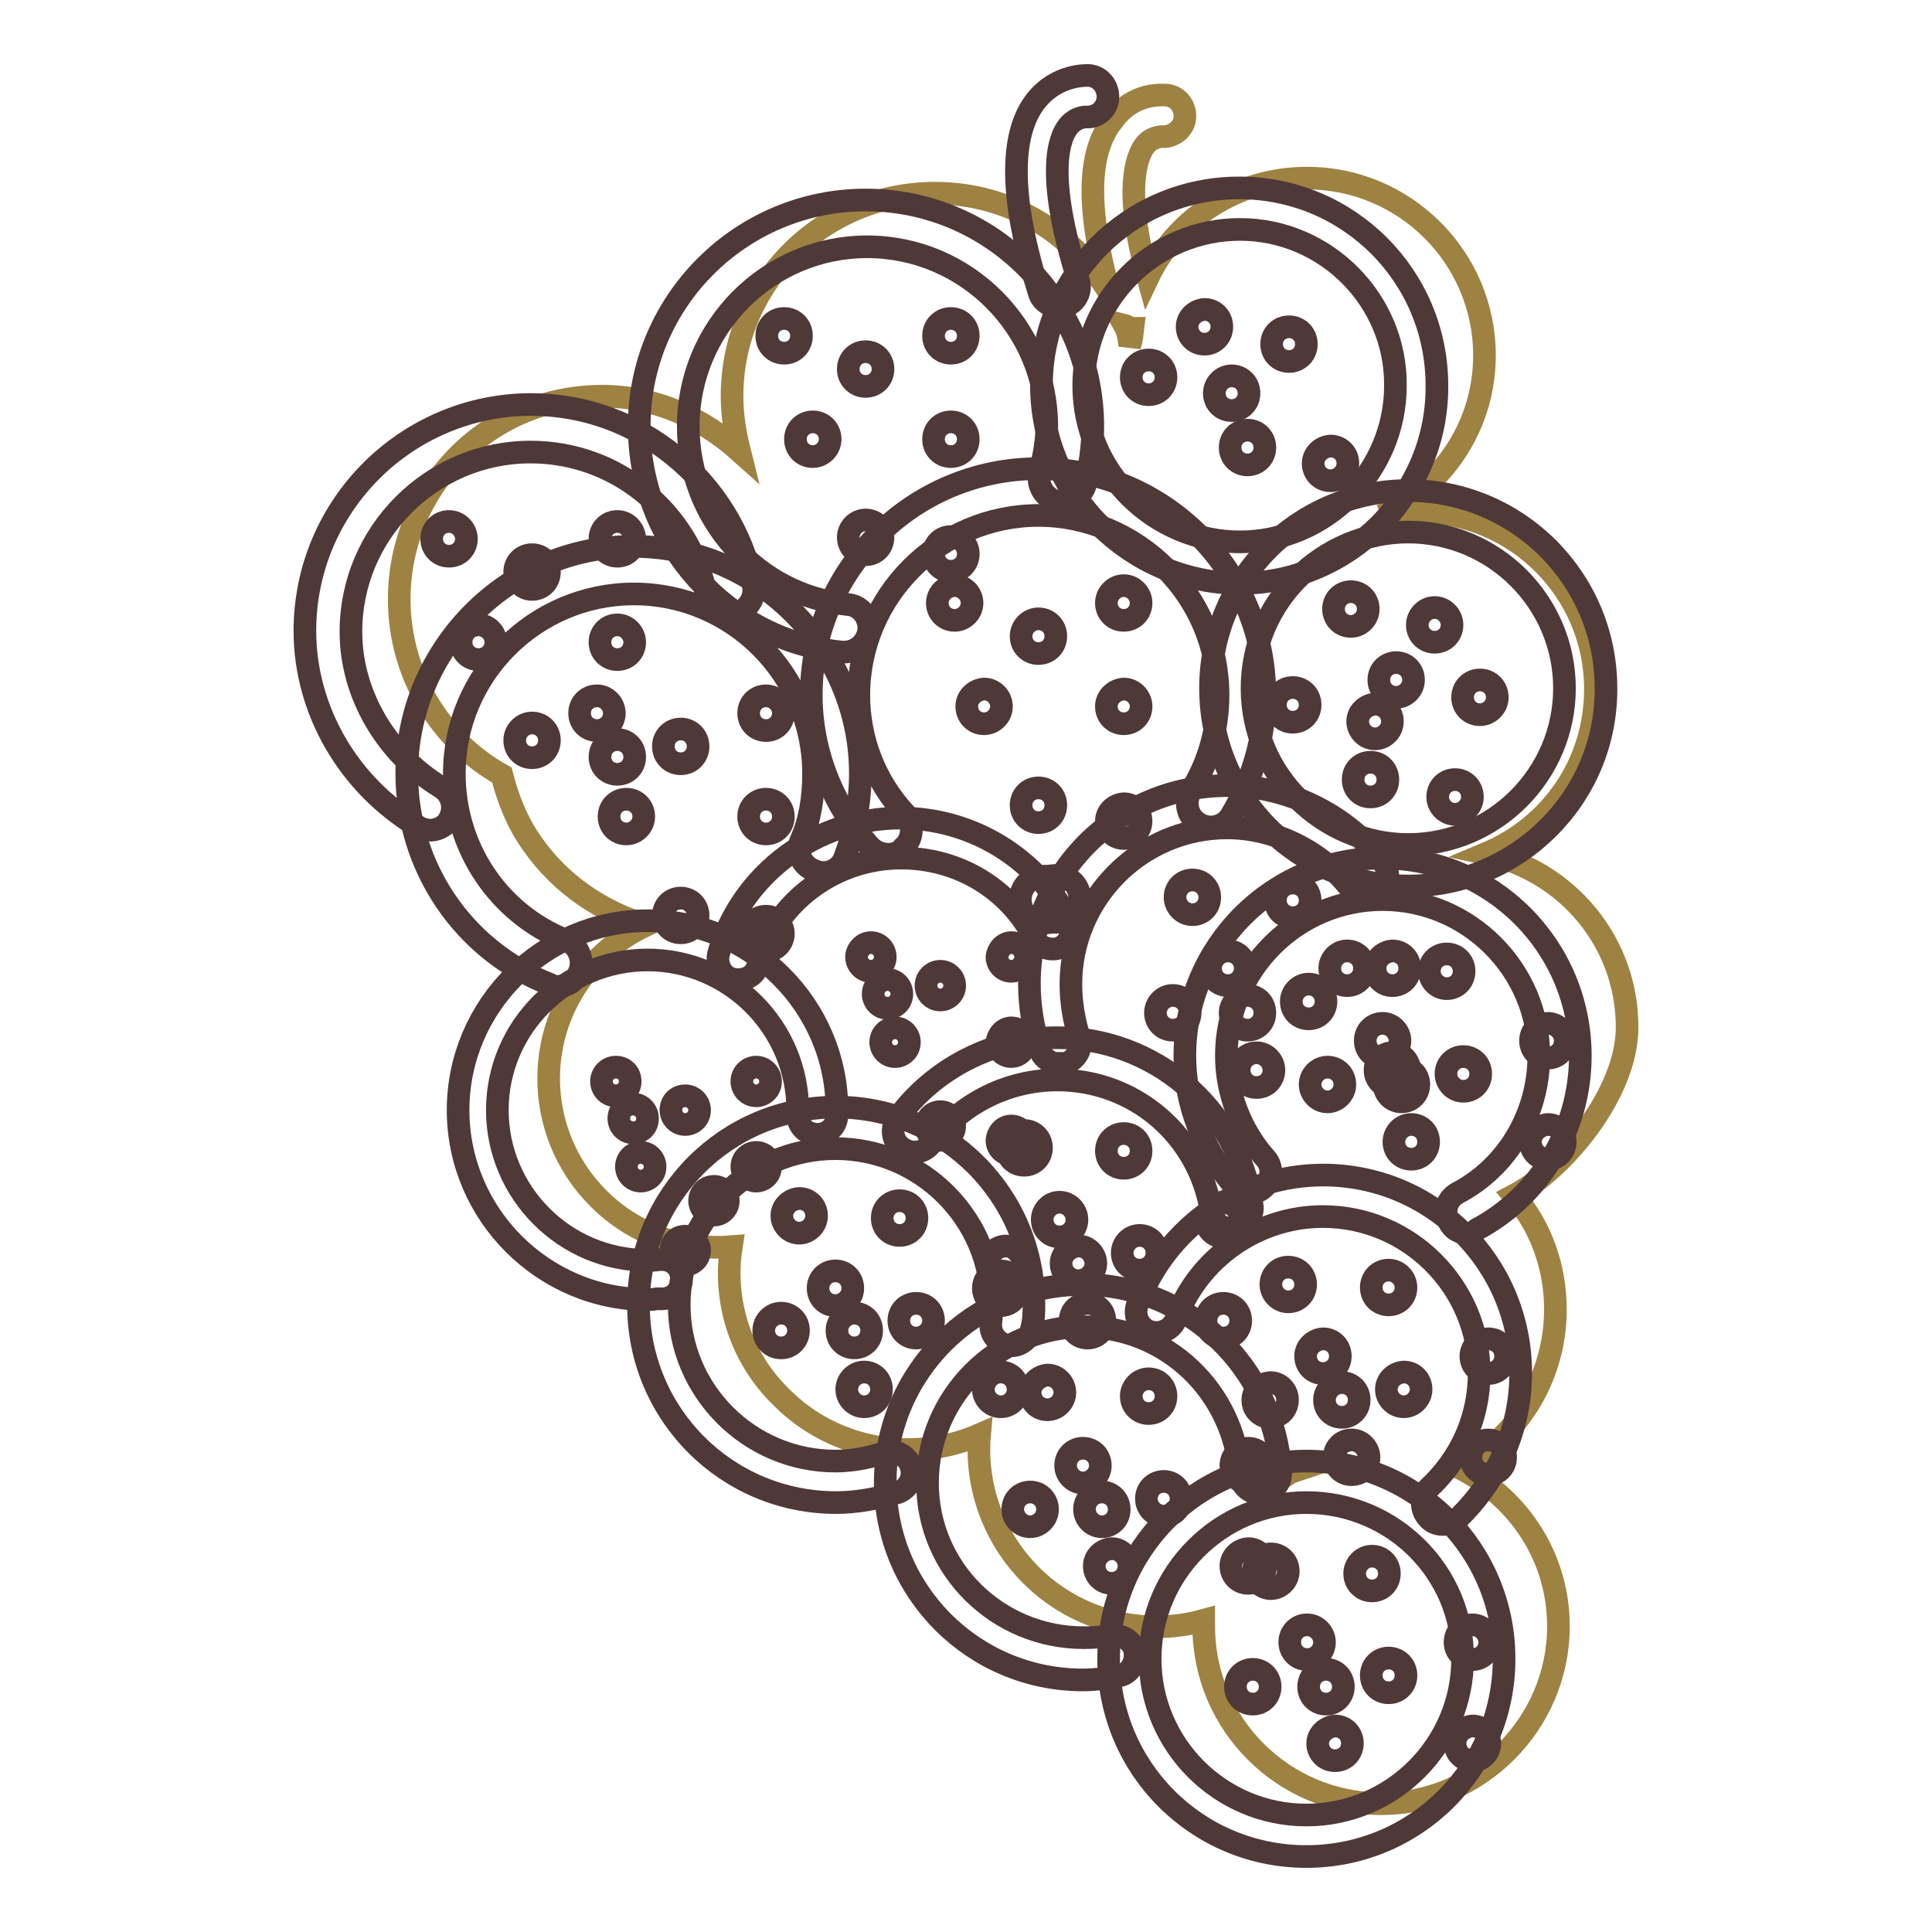 <?xml version="1.0" encoding="utf-8"?>
<!-- Svg Vector Icons : http://www.onlinewebfonts.com/icon -->
<!DOCTYPE svg PUBLIC "-//W3C//DTD SVG 1.1//EN" "http://www.w3.org/Graphics/SVG/1.1/DTD/svg11.dtd">
<svg version="1.1" xmlns="http://www.w3.org/2000/svg" xmlns:xlink="http://www.w3.org/1999/xlink" x="0px" y="0px" viewBox="0 0 256 256" enable-background="new 0 0 256 256" xml:space="preserve">
<g> <path stroke-width="3" fill-opacity="0" stroke="#9e8242"  d="M215.6,136.1c0-11.3-8-20.7-18.7-23c8.6-3.6,14.5-11.9,14.5-21.8c0-13-10.6-23.5-23.5-23.5 c-1.6,0-3.1,0.1-4.8,0.5c8-3.8,13.6-11.8,13.6-21.2c0-13-10.6-23.5-23.5-23.5c-9.3,0-17.4,5.4-21.1,13.2 c-3.3-11.8-1.4-16.1-0.5-17.4c0.9-1.3,2.3-1.3,2.4-1.3c1.4,0.1,2.9-1,3-2.5c0.1-1.6-1-2.9-2.5-3c-0.5,0-4.3-0.4-7,3.3 c-3.5,4.3-3.5,11.9-0.5,22.9c-4.8-7.9-13.2-13.2-23.1-13.2c-15,0-26.9,12.1-26.9,26.9c0,2.5,0.4,4.9,1,7.3 c-4.9-4.4-11.2-7.3-18.2-7.3c-15,0-26.9,12.1-26.9,26.9c0,9.9,5.4,18.7,13.6,23.3c0.8,3.1,2,6.3,4.1,9.2c3.8,5.4,9.2,8.9,15,10.7 c-2.3,1.1-4.4,2.5-6.3,4.4c-8.8,8.8-8.8,23,0,31.8c4.9,4.9,11.3,6.9,17.6,6.4c-1.1,7,1.1,14.6,6.7,20c7,7,17.5,8.7,26.2,4.9 c-0.6,6.7,1.8,13.6,6.8,18.6c6.2,6.2,15,8.2,22.9,6v0.8c0,13,10.6,23.5,23.5,23.5c12.9,0,23.5-10.6,23.5-23.5 c0-9.3-5.4-17.1-13.1-21c7.5-3.9,12.7-11.8,12.7-21c0-5.7-2-11.1-5.5-15.1C207.1,155,215.6,144.9,215.6,136.1L215.6,136.1z  M149,43.1c0.4,0.1,0.6,0.4,1.1,0.4c-0.1,0.8-0.1,1.4-0.4,2.3C149.6,44.7,149.4,43.8,149,43.1z M170.4,195.5l-0.1-1 c0.4,0.1,0.6,0.4,1,0.5C171,195.1,170.7,195.3,170.4,195.5z"/> <path stroke-width="3" fill-opacity="0" stroke="#4f3838"  d="M57.2,71.4c0,1.3,1,2.3,2.3,2.3s2.3-1,2.3-2.3c0-1.2-1-2.3-2.3-2.3S57.2,70.1,57.2,71.4L57.2,71.4z"/> <path stroke-width="3" fill-opacity="0" stroke="#4f3838"  d="M61.1,85.1c0,1.3,1,2.3,2.3,2.3s2.3-1,2.3-2.3c0-1.2-1-2.3-2.3-2.3S61.1,83.8,61.1,85.1z"/> <path stroke-width="3" fill-opacity="0" stroke="#4f3838"  d="M68.2,75.8c0,1.2,1,2.3,2.3,2.3s2.3-1,2.3-2.3c0-1.3-1-2.3-2.3-2.3S68.2,74.5,68.2,75.8z"/> <path stroke-width="3" fill-opacity="0" stroke="#4f3838"  d="M79.5,71.4c0,1.3,1,2.3,2.3,2.3c1.3,0,2.3-1,2.3-2.3c0,0,0,0,0,0c0-1.2-1-2.3-2.3-2.3S79.5,70.1,79.5,71.4z "/> <path stroke-width="3" fill-opacity="0" stroke="#4f3838"  d="M79.5,85.1c0,1.3,1,2.3,2.3,2.3c1.3,0,2.3-1,2.3-2.3c0,0,0,0,0,0c0-1.2-1-2.3-2.3-2.3S79.5,83.8,79.5,85.1z "/> <path stroke-width="3" fill-opacity="0" stroke="#4f3838"  d="M68.2,98.1c0,1.3,1,2.3,2.3,2.3s2.3-1,2.3-2.3s-1-2.3-2.3-2.3S68.2,96.9,68.2,98.1z"/> <path stroke-width="3" fill-opacity="0" stroke="#4f3838"  d="M79.5,100.3c0,1.3,1,2.3,2.3,2.3c1.3,0,2.3-1,2.3-2.3c0,0,0,0,0,0c0-1.3-1-2.3-2.3-2.3S79.5,99,79.5,100.3z "/> <path stroke-width="3" fill-opacity="0" stroke="#4f3838"  d="M57.1,110c-0.5,0-1.1-0.1-1.6-0.4c-9.3-5.5-15.1-15.5-15.1-26c0-16.6,13.5-30,30-30 c14.2,0,26.5,10.1,29.4,23.9c0.4,1.8-0.8,3.4-2.4,3.8c-1.8,0.4-3.4-0.8-3.8-2.5c-2.3-10.9-11.9-18.9-23.3-18.9 c-13.1,0-23.8,10.7-23.8,23.8c0,8.3,4.7,16.2,11.9,20.6c1.5,0.9,2,2.8,1.1,4.3C59.2,109.3,58.1,110,57.1,110z"/> <path stroke-width="3" fill-opacity="0" stroke="#4f3838"  d="M101.6,44.5c0,1.3,1,2.3,2.3,2.3c1.3,0,2.3-1,2.3-2.3s-1-2.3-2.3-2.3C102.6,42.2,101.6,43.2,101.6,44.5z"/> <path stroke-width="3" fill-opacity="0" stroke="#4f3838"  d="M105.4,58.2c0,1.3,1,2.3,2.3,2.3c1.2,0,2.3-1,2.3-2.3s-1-2.3-2.3-2.3C106.4,55.9,105.4,56.9,105.4,58.2z"/> <path stroke-width="3" fill-opacity="0" stroke="#4f3838"  d="M112.4,48.9c0,1.3,1,2.3,2.3,2.3s2.3-1,2.3-2.3s-1-2.3-2.3-2.3S112.4,47.6,112.4,48.9z"/> <path stroke-width="3" fill-opacity="0" stroke="#4f3838"  d="M123.7,44.5c0,1.3,1,2.3,2.3,2.3s2.3-1,2.3-2.3s-1-2.3-2.3-2.3S123.7,43.2,123.7,44.5z"/> <path stroke-width="3" fill-opacity="0" stroke="#4f3838"  d="M123.7,58.2c0,1.3,1,2.3,2.3,2.3s2.3-1,2.3-2.3s-1-2.3-2.3-2.3S123.7,56.9,123.7,58.2z"/> <path stroke-width="3" fill-opacity="0" stroke="#4f3838"  d="M112.4,71.2c0,1.3,1,2.3,2.3,2.3s2.3-1,2.3-2.3s-1-2.3-2.3-2.3S112.4,70,112.4,71.2z"/> <path stroke-width="3" fill-opacity="0" stroke="#4f3838"  d="M123.7,73.4c0,1.3,1,2.3,2.3,2.3s2.3-1,2.3-2.3s-1-2.3-2.3-2.3S123.7,72.1,123.7,73.4z"/> <path stroke-width="3" fill-opacity="0" stroke="#4f3838"  d="M111.9,86.4h-0.4C96.3,84.8,84.7,72,84.7,56.5c0-16.6,13.5-30,30-30c16.6,0,30.1,13.5,30.1,30 c0,2.6-0.4,5.3-1,7.8c-0.5,1.6-2.3,2.6-3.9,2.1s-2.6-2.3-2.1-3.9c0.5-1.9,0.9-4,0.9-6c0-13.1-10.7-23.8-23.8-23.8 S91.2,43.4,91.2,56.5c0,12.2,9.1,22.4,21.1,23.6c1.8,0.1,3,1.8,2.8,3.5C114.8,85.3,113.4,86.4,111.9,86.4L111.9,86.4z"/> <path stroke-width="3" fill-opacity="0" stroke="#4f3838"  d="M124.2,79.9c0,1.3,1,2.3,2.3,2.3c1.2,0,2.3-1,2.3-2.3c0-1.2-1-2.3-2.3-2.3 C125.2,77.6,124.2,78.7,124.2,79.9z"/> <path stroke-width="3" fill-opacity="0" stroke="#4f3838"  d="M128.1,93.6c0,1.3,1,2.3,2.3,2.3c1.2,0,2.3-1,2.3-2.3c0-1.2-1-2.3-2.3-2.3 C129.1,91.4,128.1,92.4,128.1,93.6z"/> <path stroke-width="3" fill-opacity="0" stroke="#4f3838"  d="M135.3,84.3c0,1.3,1,2.3,2.3,2.3s2.3-1,2.3-2.3s-1-2.3-2.3-2.3S135.3,83.1,135.3,84.3z"/> <path stroke-width="3" fill-opacity="0" stroke="#4f3838"  d="M146.6,79.9c0,1.3,1,2.3,2.3,2.3c1.3,0,2.3-1,2.3-2.3c0-1.2-1-2.3-2.3-2.3 C147.6,77.6,146.6,78.7,146.6,79.9z"/> <path stroke-width="3" fill-opacity="0" stroke="#4f3838"  d="M146.6,93.6c0,1.3,1,2.3,2.3,2.3c1.3,0,2.3-1,2.3-2.3c0-1.2-1-2.3-2.3-2.3 C147.6,91.4,146.6,92.4,146.6,93.6z"/> <path stroke-width="3" fill-opacity="0" stroke="#4f3838"  d="M135.3,106.7c0,1.3,1,2.3,2.3,2.3s2.3-1,2.3-2.3s-1-2.3-2.3-2.3S135.3,105.4,135.3,106.7L135.3,106.7z"/> <path stroke-width="3" fill-opacity="0" stroke="#4f3838"  d="M146.6,108.8c0,1.3,1,2.3,2.3,2.3c1.3,0,2.3-1,2.3-2.3s-1-2.3-2.3-2.3C147.6,106.6,146.6,107.6,146.6,108.8 z"/> <path stroke-width="3" fill-opacity="0" stroke="#4f3838"  d="M117.7,113.2c-0.9,0-1.8-0.4-2.4-1c-5-5.5-7.8-12.7-7.8-20.1c0-16.6,13.5-30,30.1-30c16.6,0,30,13.5,30,30 c0,5.5-1.6,11.2-4.5,16c-0.9,1.5-2.9,1.9-4.3,1c-1.5-0.9-1.9-2.9-1-4.3c2.4-3.8,3.6-8.3,3.6-12.7c0-13.1-10.7-23.8-23.8-23.8 c-13.1,0-23.8,10.7-23.8,23.8c0,5.8,2.1,11.4,6.2,15.8c1.1,1.3,1,3.3-0.3,4.4C119.2,113,118.4,113.2,117.7,113.2z M138.3,122.3 c-1.8,0-3.1-1.4-3.1-3.1c0-1.8,1.4-3.1,3.1-3.1h0.4c0.4,0,0.8-0.1,1.3-0.1c1.8,0,3.1,1.4,3.1,3.1c0,1.8-1.4,3.1-3.1,3.1h-0.4 C139.3,122.2,138.8,122.3,138.3,122.3z"/> <path stroke-width="3" fill-opacity="0" stroke="#4f3838"  d="M76.8,94.5c0,1.3,1,2.3,2.3,2.3s2.3-1,2.3-2.3c0-1.2-1-2.3-2.3-2.3S76.8,93.2,76.8,94.5L76.8,94.5z"/> <path stroke-width="3" fill-opacity="0" stroke="#4f3838"  d="M80.7,108.2c0,1.3,1,2.3,2.3,2.3c1.2,0,2.3-1,2.3-2.3c0,0,0,0,0,0c0-1.3-1-2.3-2.3-2.3 C81.7,105.9,80.7,106.9,80.7,108.2z"/> <path stroke-width="3" fill-opacity="0" stroke="#4f3838"  d="M87.9,98.9c0,1.3,1,2.3,2.3,2.3c1.3,0,2.3-1,2.3-2.3s-1-2.3-2.3-2.3C88.9,96.6,87.9,97.6,87.9,98.9 L87.9,98.9z"/> <path stroke-width="3" fill-opacity="0" stroke="#4f3838"  d="M99.2,94.5c0,1.3,1,2.3,2.3,2.3c1.3,0,2.3-1,2.3-2.3c0-1.2-1-2.3-2.3-2.3C100.2,92.2,99.2,93.2,99.2,94.5 L99.2,94.5z"/> <path stroke-width="3" fill-opacity="0" stroke="#4f3838"  d="M99.2,108.2c0,1.3,1,2.3,2.3,2.3c1.3,0,2.3-1,2.3-2.3l0,0c0-1.3-1-2.3-2.3-2.3 C100.2,105.9,99.2,106.9,99.2,108.2z"/> <path stroke-width="3" fill-opacity="0" stroke="#4f3838"  d="M87.9,121.3c0,1.3,1,2.3,2.3,2.3c1.3,0,2.3-1,2.3-2.3s-1-2.3-2.3-2.3C88.9,119,87.9,120,87.9,121.3z"/> <path stroke-width="3" fill-opacity="0" stroke="#4f3838"  d="M99.2,123.7c0,1.3,1,2.3,2.3,2.3c1.3,0,2.3-1,2.3-2.3c0-1.2-1-2.3-2.3-2.3 C100.2,121.4,99.2,122.4,99.2,123.7L99.2,123.7z"/> <path stroke-width="3" fill-opacity="0" stroke="#4f3838"  d="M73.9,130.7c-0.4,0-0.8-0.1-1.1-0.3c-11.4-4.5-18.9-15.5-18.9-27.9c0-16.6,13.5-30.1,30-30.1 c16.6,0,30.1,13.5,30.1,30.1c0,4-0.8,7.8-2.1,11.2c-0.6,1.6-2.5,2.4-4.1,1.6c-1.6-0.6-2.4-2.5-1.6-4.1c1.1-2.5,1.6-5.5,1.6-8.7 c0-13.1-10.7-23.8-23.8-23.8c-13.1,0-23.8,10.7-23.8,23.8c0,9.8,5.8,18.5,14.8,22.1c1.6,0.6,2.4,2.5,1.8,4.1 C76.3,130,75.2,130.7,73.9,130.7z"/> <path stroke-width="3" fill-opacity="0" stroke="#4f3838"  d="M82,148.2c0,1,0.8,1.9,1.9,1.9s1.9-0.8,1.9-1.9c0-1-0.8-1.9-1.9-1.9S82,147.1,82,148.2z"/> <path stroke-width="3" fill-opacity="0" stroke="#4f3838"  d="M79.7,143.3c0,1,0.8,1.9,1.9,1.9c1,0,1.9-0.8,1.9-1.9s-0.8-1.9-1.9-1.9C80.6,141.4,79.7,142.2,79.7,143.3 L79.7,143.3z"/> <path stroke-width="3" fill-opacity="0" stroke="#4f3838"  d="M83,154.6c0,1,0.8,1.9,1.9,1.9c1,0,1.9-0.8,1.9-1.9c0-1-0.8-1.9-1.9-1.9C83.8,152.7,83,153.6,83,154.6z"/> <path stroke-width="3" fill-opacity="0" stroke="#4f3838"  d="M88.9,147.1c0,1,0.8,1.9,1.9,1.9c1,0,1.9-0.8,1.9-1.9c0,0,0,0,0,0c0-1-0.8-1.9-1.9-1.9 C89.7,145.2,88.9,146,88.9,147.1z"/> <path stroke-width="3" fill-opacity="0" stroke="#4f3838"  d="M98.3,143.3c0,1,0.8,1.9,1.9,1.9c1,0,1.9-0.8,1.9-1.9c0,0,0,0,0,0c0-1-0.8-1.9-1.9-1.9 C99.2,141.4,98.3,142.2,98.3,143.3C98.3,143.3,98.3,143.3,98.3,143.3z"/> <path stroke-width="3" fill-opacity="0" stroke="#4f3838"  d="M98.3,154.6c0,1,0.8,1.9,1.9,1.9c1,0,1.9-0.8,1.9-1.9c0,0,0,0,0,0c0-1-0.8-1.9-1.9-1.9 C99.2,152.7,98.3,153.5,98.3,154.6C98.3,154.6,98.3,154.6,98.3,154.6z"/> <path stroke-width="3" fill-opacity="0" stroke="#4f3838"  d="M88.9,165.7c0,1,0.8,1.9,1.9,1.9c1,0,1.9-0.8,1.9-1.9c0,0,0,0,0,0c0-1-0.8-1.9-1.9-1.9 C89.7,163.8,88.9,164.6,88.9,165.7z"/> <path stroke-width="3" fill-opacity="0" stroke="#4f3838"  d="M92.7,159.1c0,1,0.8,1.9,1.9,1.9c1,0,1.9-0.8,1.9-1.9c0,0,0,0,0,0c0-1-0.8-1.9-1.9-1.9 C93.5,157.2,92.7,158.1,92.7,159.1C92.7,159.1,92.7,159.1,92.7,159.1z"/> <path stroke-width="3" fill-opacity="0" stroke="#4f3838"  d="M85.8,172.2c-13.8,0-25.1-11.3-25.1-25.1c0-13.8,11.3-25.1,25.1-25.1c13.8,0,25.1,11.3,25.1,25.1v0.6 c0,1.5-1.1,2.6-2.6,2.6s-2.6-1.1-2.6-2.6v-0.6c0-10.9-8.9-19.9-19.9-19.9c-10.9,0-19.9,8.9-19.9,19.9c0,10.9,8.9,19.9,19.9,19.9 h0.6c0.4,0,0.9-0.1,1.3-0.1c1.5,0,2.6,1.1,2.6,2.6c0,1.5-1.1,2.6-2.6,2.6H87C86.5,172.2,86.1,172.2,85.8,172.2z"/> <path stroke-width="3" fill-opacity="0" stroke="#4f3838"  d="M115.7,131.7c0,1,0.8,1.9,1.9,1.9c1,0,1.9-0.8,1.9-1.9c0,0,0,0,0,0c0-1-0.8-1.9-1.9-1.9 C116.5,129.8,115.7,130.7,115.7,131.7C115.7,131.7,115.7,131.7,115.7,131.7z"/> <path stroke-width="3" fill-opacity="0" stroke="#4f3838"  d="M113.5,126.8c0,1,0.8,1.9,1.9,1.9c1,0,1.9-0.8,1.9-1.9c0,0,0,0,0,0c0-1-0.8-1.9-1.9-1.9 C114.4,124.9,113.5,125.8,113.5,126.8C113.5,126.8,113.5,126.8,113.5,126.8z"/> <path stroke-width="3" fill-opacity="0" stroke="#4f3838"  d="M116.7,138.1c0,1,0.8,1.9,1.9,1.9c1,0,1.9-0.8,1.9-1.9c0,0,0,0,0,0c0-1-0.8-1.9-1.9-1.9 C117.5,136.2,116.7,137.1,116.7,138.1C116.7,138.1,116.7,138.1,116.7,138.1z"/> <path stroke-width="3" fill-opacity="0" stroke="#4f3838"  d="M122.7,130.6c0,1,0.8,1.9,1.9,1.9c1,0,1.9-0.8,1.9-1.9c0,0,0,0,0,0c0-1-0.8-1.9-1.9-1.9 C123.6,128.7,122.7,129.5,122.7,130.6C122.7,130.6,122.7,130.6,122.7,130.6z"/> <path stroke-width="3" fill-opacity="0" stroke="#4f3838"  d="M132.1,126.8c0,1,0.8,1.9,1.9,1.9c1,0,1.9-0.8,1.9-1.9c0,0,0,0,0,0c0-1-0.8-1.9-1.9-1.9 C133,124.9,132.2,125.8,132.1,126.8C132.1,126.8,132.1,126.8,132.1,126.8z"/> <path stroke-width="3" fill-opacity="0" stroke="#4f3838"  d="M132.1,138.1c0,1,0.8,1.9,1.9,1.9c1,0,1.9-0.8,1.9-1.9c0,0,0,0,0,0c0-1-0.8-1.9-1.9-1.9 C133,136.2,132.2,137.1,132.1,138.1C132.1,138.1,132.1,138.1,132.1,138.1z"/> <path stroke-width="3" fill-opacity="0" stroke="#4f3838"  d="M122.7,149.2c0,1,0.8,1.9,1.9,1.9c1,0,1.9-0.8,1.9-1.9c0,0,0,0,0,0c0-1-0.8-1.9-1.9-1.9 C123.6,147.3,122.7,148.1,122.7,149.2C122.7,149.2,122.7,149.2,122.7,149.2z"/> <path stroke-width="3" fill-opacity="0" stroke="#4f3838"  d="M132.1,151.1c0,1,0.8,1.9,1.9,1.9c1,0,1.9-0.8,1.9-1.9c0,0,0,0,0,0c0-1-0.8-1.9-1.9-1.9 C133,149.2,132.2,150,132.1,151.1C132.1,151.1,132.1,151.1,132.1,151.1z"/> <path stroke-width="3" fill-opacity="0" stroke="#4f3838"  d="M97.8,129.8c-0.3,0-0.5,0-0.8-0.1c-1.4-0.4-2.1-1.9-1.8-3.3c3-10.6,13-18,24.1-18c9.4,0,18,5.2,22.4,13.6 c0.6,1.3,0.1,2.9-1.1,3.5s-2.9,0.1-3.5-1.1c-3.4-6.7-10.2-10.7-17.7-10.7c-8.8,0-16.6,5.8-19,14.2C100.1,129.2,99,129.8,97.8,129.8 z"/> <path stroke-width="3" fill-opacity="0" stroke="#4f3838"  d="M163,134.2c0,1.3,1,2.3,2.3,2.3s2.3-1,2.3-2.3s-1-2.3-2.3-2.3S163,133,163,134.2z"/> <path stroke-width="3" fill-opacity="0" stroke="#4f3838"  d="M153.1,134.2c0,1.3,1,2.3,2.3,2.3s2.3-1,2.3-2.3s-1-2.3-2.3-2.3S153.1,133,153.1,134.2z"/> <path stroke-width="3" fill-opacity="0" stroke="#4f3838"  d="M155.7,118.9c0,1.2,1,2.3,2.3,2.3c1.3,0,2.3-1,2.3-2.3c0-1.3-1-2.3-2.3-2.3 C156.7,116.6,155.7,117.6,155.7,118.9z"/> <path stroke-width="3" fill-opacity="0" stroke="#4f3838"  d="M169,119.3c0,1.3,1,2.3,2.3,2.3c1.3,0,2.3-1,2.3-2.3s-1-2.3-2.3-2.3C170,117,169,118,169,119.3L169,119.3z" /> <path stroke-width="3" fill-opacity="0" stroke="#4f3838"  d="M160.4,128.3c0,1.3,1,2.3,2.3,2.3s2.3-1,2.3-2.3s-1-2.3-2.3-2.3S160.4,127.1,160.4,128.3z"/> <path stroke-width="3" fill-opacity="0" stroke="#4f3838"  d="M164.2,141.8c0,1.3,1,2.3,2.3,2.3s2.3-1,2.3-2.3c0-1.2-1-2.3-2.3-2.3S164.2,140.5,164.2,141.8L164.2,141.8z "/> <path stroke-width="3" fill-opacity="0" stroke="#4f3838"  d="M171.1,132.7c0,1.3,1,2.3,2.3,2.3s2.3-1,2.3-2.3s-1-2.3-2.3-2.3S171.1,131.5,171.1,132.7L171.1,132.7z"/> <path stroke-width="3" fill-opacity="0" stroke="#4f3838"  d="M182.2,128.3c0,1.3,1,2.3,2.3,2.3c1.3,0,2.3-1,2.3-2.3s-1-2.3-2.3-2.3C183.2,126.1,182.2,127.1,182.2,128.3 z"/> <path stroke-width="3" fill-opacity="0" stroke="#4f3838"  d="M182.2,141.8c0,1.3,1,2.3,2.3,2.3c1.3,0,2.3-1,2.3-2.3c0-1.2-1-2.3-2.3-2.3 C183.2,139.5,182.2,140.5,182.2,141.8L182.2,141.8z"/> <path stroke-width="3" fill-opacity="0" stroke="#4f3838"  d="M157.3,43.3c0,1.3,1,2.3,2.3,2.3c1.3,0,2.3-1,2.3-2.3s-1-2.3-2.3-2.3C158.3,41.1,157.3,42.1,157.3,43.3z"/> <path stroke-width="3" fill-opacity="0" stroke="#4f3838"  d="M168.5,45.6c0,1.3,1,2.3,2.3,2.3s2.3-1,2.3-2.3s-1-2.3-2.3-2.3S168.5,44.3,168.5,45.6L168.5,45.6z"/> <path stroke-width="3" fill-opacity="0" stroke="#4f3838"  d="M149.9,50c0,1.3,1,2.3,2.3,2.3s2.3-1,2.3-2.3s-1-2.3-2.3-2.3S149.9,48.7,149.9,50L149.9,50z"/> <path stroke-width="3" fill-opacity="0" stroke="#4f3838"  d="M160.9,52.1c0,1.3,1,2.3,2.3,2.3s2.3-1,2.3-2.3s-1-2.3-2.3-2.3S160.9,50.9,160.9,52.1L160.9,52.1z"/> <path stroke-width="3" fill-opacity="0" stroke="#4f3838"  d="M163,59.3c0,1.3,1,2.3,2.3,2.3s2.3-1,2.3-2.3s-1-2.3-2.3-2.3S163,58,163,59.3z"/> <path stroke-width="3" fill-opacity="0" stroke="#4f3838"  d="M174,61.4c0,1.3,1,2.3,2.3,2.3c1.2,0,2.3-1,2.3-2.3s-1-2.3-2.3-2.3C175,59.2,174,60.2,174,61.4L174,61.4z" /> <path stroke-width="3" fill-opacity="0" stroke="#4f3838"  d="M176.7,80.7c0,1.3,1,2.3,2.3,2.3c1.2,0,2.3-1,2.3-2.3s-1-2.3-2.3-2.3C177.7,78.4,176.7,79.4,176.7,80.7 L176.7,80.7z"/> <path stroke-width="3" fill-opacity="0" stroke="#4f3838"  d="M187.8,82.8c0,1.3,1,2.3,2.3,2.3s2.3-1,2.3-2.3c0-1.2-1-2.3-2.3-2.3S187.8,81.6,187.8,82.8z"/> <path stroke-width="3" fill-opacity="0" stroke="#4f3838"  d="M169,93.4c0,1.3,1,2.3,2.3,2.3c1.3,0,2.3-1,2.3-2.3s-1-2.3-2.3-2.3C170,91.1,169,92.1,169,93.4L169,93.4z" /> <path stroke-width="3" fill-opacity="0" stroke="#4f3838"  d="M179.9,95.6c0,1.2,1,2.3,2.3,2.3c1.2,0,2.3-1,2.3-2.3c0-1.3-1-2.3-2.3-2.3 C180.9,93.4,179.9,94.4,179.9,95.6z"/> <path stroke-width="3" fill-opacity="0" stroke="#4f3838"  d="M182.7,90.1c0,1.3,1,2.3,2.3,2.3c1.2,0,2.3-1,2.3-2.3s-1-2.3-2.3-2.3C183.7,87.8,182.7,88.8,182.7,90.1z"/> <path stroke-width="3" fill-opacity="0" stroke="#4f3838"  d="M193.8,92.4c0,1.3,1,2.3,2.3,2.3c1.2,0,2.3-1,2.3-2.3s-1-2.3-2.3-2.3C194.8,90.1,193.8,91.1,193.8,92.4z"/> <path stroke-width="3" fill-opacity="0" stroke="#4f3838"  d="M179.3,103.3c0,1.3,1,2.3,2.3,2.3c1.3,0,2.3-1,2.3-2.3l0,0c0-1.3-1-2.3-2.3-2.3 C180.3,101,179.3,102,179.3,103.3z"/> <path stroke-width="3" fill-opacity="0" stroke="#4f3838"  d="M190.5,105.6c0,1.2,1,2.3,2.3,2.3c1.2,0,2.3-1,2.3-2.3c0-1.3-1-2.3-2.3-2.3 C191.5,103.3,190.5,104.3,190.5,105.6z"/> <path stroke-width="3" fill-opacity="0" stroke="#4f3838"  d="M140.4,141c-1.1,0-2.3-0.8-2.6-1.9c-0.9-2.8-1.4-5.8-1.4-8.8c0-14.5,11.7-26.2,26.2-26.2 c8,0,15.8,3.8,20.7,10.2c0.9,1.3,0.8,2.9-0.5,3.9c-1.3,0.9-2.9,0.8-3.9-0.5c-3.9-5-10.1-8-16.3-8c-11.4,0-20.7,9.3-20.7,20.7 c0,2.4,0.4,4.8,1.1,7c0.5,1.4-0.3,3-1.8,3.5H140.4z"/> <path stroke-width="3" fill-opacity="0" stroke="#4f3838"  d="M183.4,143.7c0,1.2,1,2.3,2.3,2.3s2.3-1,2.3-2.3c0-1.3-1-2.3-2.3-2.3S183.4,142.4,183.4,143.7z"/> <path stroke-width="3" fill-opacity="0" stroke="#4f3838"  d="M173.6,143.7c0,1.2,1,2.3,2.3,2.3c1.2,0,2.3-1,2.3-2.3c0-1.3-1-2.3-2.3-2.3 C174.7,141.4,173.6,142.4,173.6,143.7z"/> <path stroke-width="3" fill-opacity="0" stroke="#4f3838"  d="M176.2,128.3c0,1.3,1,2.3,2.3,2.3s2.3-1,2.3-2.3s-1-2.3-2.3-2.3S176.2,127.1,176.2,128.3z"/> <path stroke-width="3" fill-opacity="0" stroke="#4f3838"  d="M189.4,128.7c0,1.2,1,2.3,2.3,2.3c1.3,0,2.3-1,2.3-2.3c0-1.3-1-2.3-2.3-2.3 C190.4,126.4,189.4,127.4,189.4,128.7L189.4,128.7z"/> <path stroke-width="3" fill-opacity="0" stroke="#4f3838"  d="M180.9,137.9c0,1.3,1,2.3,2.3,2.3s2.3-1,2.3-2.3c0-1.2-1-2.3-2.3-2.3S180.9,136.6,180.9,137.9L180.9,137.9z "/> <path stroke-width="3" fill-opacity="0" stroke="#4f3838"  d="M184.7,151.3c0,1.3,1,2.3,2.3,2.3s2.3-1,2.3-2.3s-1-2.3-2.3-2.3S184.7,150.1,184.7,151.3z"/> <path stroke-width="3" fill-opacity="0" stroke="#4f3838"  d="M191.6,142.3c0,1.2,1,2.3,2.3,2.3s2.3-1,2.3-2.3c0-1.3-1-2.3-2.3-2.3S191.6,141,191.6,142.3z"/> <path stroke-width="3" fill-opacity="0" stroke="#4f3838"  d="M202.8,137.9c0,1.3,1,2.3,2.3,2.3c1.3,0,2.3-1,2.3-2.3c0-1.2-1-2.3-2.3-2.3 C203.8,135.6,202.8,136.6,202.8,137.9L202.8,137.9z"/> <path stroke-width="3" fill-opacity="0" stroke="#4f3838"  d="M202.8,151.3c0,1.3,1,2.3,2.3,2.3c1.3,0,2.3-1,2.3-2.3s-1-2.3-2.3-2.3C203.8,149.1,202.8,150.1,202.8,151.3 z"/> <path stroke-width="3" fill-opacity="0" stroke="#4f3838"  d="M194.4,163.4c-1,0-1.9-0.5-2.4-1.5c-0.8-1.4-0.3-3,1.1-3.8c6.7-3.5,10.8-10.6,10.8-18.2 c0-11.4-9.3-20.7-20.7-20.7s-20.7,9.3-20.7,20.7c0,4.9,1.9,9.9,5.2,13.6c1,1.1,0.9,2.9-0.3,3.9c-1.1,1-2.9,0.9-3.9-0.3 c-4.1-4.8-6.5-10.8-6.5-17.2c0-14.5,11.7-26.2,26.2-26.2c14.5,0,26.2,11.7,26.2,26.2c0,9.7-5.3,18.5-13.7,23 C195.3,163.3,194.8,163.4,194.4,163.4L194.4,163.4z"/> <path stroke-width="3" fill-opacity="0" stroke="#4f3838"  d="M140.6,167.4c0,1.3,1,2.3,2.3,2.3c1.2,0,2.3-1,2.3-2.3c0-1.2-1-2.3-2.3-2.3 C141.6,165.2,140.6,166.2,140.6,167.4L140.6,167.4z"/> <path stroke-width="3" fill-opacity="0" stroke="#4f3838"  d="M130.9,167.4c0,1.3,1,2.3,2.3,2.3c1.2,0,2.3-1,2.3-2.3c0-1.2-1-2.3-2.3-2.3 C131.9,165.2,130.9,166.2,130.9,167.4L130.9,167.4z"/> <path stroke-width="3" fill-opacity="0" stroke="#4f3838"  d="M133.4,152.1c0,1.3,1,2.3,2.3,2.3c1.3,0,2.3-1,2.3-2.3s-1-2.3-2.3-2.3C134.4,149.8,133.4,150.8,133.4,152.1 z"/> <path stroke-width="3" fill-opacity="0" stroke="#4f3838"  d="M146.6,152.5c0,1.3,1,2.3,2.3,2.3c1.3,0,2.3-1,2.3-2.3s-1-2.3-2.3-2.3C147.6,150.2,146.6,151.2,146.6,152.5 z"/> <path stroke-width="3" fill-opacity="0" stroke="#4f3838"  d="M138.1,161.6c0,1.3,1,2.3,2.3,2.3s2.3-1,2.3-2.3c0-1.2-1-2.3-2.3-2.3S138.1,160.4,138.1,161.6z"/> <path stroke-width="3" fill-opacity="0" stroke="#4f3838"  d="M141.8,175c0,1.3,1,2.3,2.3,2.3c1.3,0,2.3-1,2.3-2.3s-1-2.3-2.3-2.3C142.8,172.7,141.8,173.7,141.8,175 L141.8,175z"/> <path stroke-width="3" fill-opacity="0" stroke="#4f3838"  d="M148.7,166c0,1.3,1,2.3,2.3,2.3c1.3,0,2.3-1,2.3-2.3c0,0,0,0,0,0c0-1.3-1-2.3-2.3-2.3 S148.7,164.8,148.7,166z"/> <path stroke-width="3" fill-opacity="0" stroke="#4f3838"  d="M159.8,161.6c0,1.3,1,2.3,2.3,2.3s2.3-1,2.3-2.3c0-1.2-1-2.3-2.3-2.3S159.8,160.4,159.8,161.6z"/> <path stroke-width="3" fill-opacity="0" stroke="#4f3838"  d="M159.8,175c0,1.3,1,2.3,2.3,2.3s2.3-1,2.3-2.3s-1-2.3-2.3-2.3S159.8,173.7,159.8,175L159.8,175z"/> <path stroke-width="3" fill-opacity="0" stroke="#4f3838"  d="M163.3,162.9c-1.4,0-2.5-1-2.8-2.3c-1.6-10.2-10.2-17.5-20.4-17.5c-6.5,0-12.8,3.1-16.7,8.4 c-0.9,1.3-2.6,1.5-3.9,0.6c-1.3-0.9-1.5-2.6-0.6-3.9c4.9-6.7,12.8-10.7,21.1-10.7c12.9,0,23.9,9.3,25.9,22.1 c0.3,1.5-0.8,2.9-2.3,3.1H163.3z"/> <path stroke-width="3" fill-opacity="0" stroke="#4f3838"  d="M110.9,176.3c0,1.3,1,2.3,2.3,2.3s2.3-1,2.3-2.3s-1-2.3-2.3-2.3S110.9,175.1,110.9,176.3z"/> <path stroke-width="3" fill-opacity="0" stroke="#4f3838"  d="M101.2,176.3c0,1.3,1,2.3,2.3,2.3s2.3-1,2.3-2.3s-1-2.3-2.3-2.3S101.2,175.1,101.2,176.3z"/> <path stroke-width="3" fill-opacity="0" stroke="#4f3838"  d="M103.6,161.1c0,1.2,1,2.3,2.3,2.3c1.2,0,2.3-1,2.3-2.3c0-1.3-1-2.3-2.3-2.3 C104.6,158.9,103.6,159.9,103.6,161.1L103.6,161.1z"/> <path stroke-width="3" fill-opacity="0" stroke="#4f3838"  d="M116.9,161.4c0,1.3,1,2.3,2.3,2.3s2.3-1,2.3-2.3s-1-2.3-2.3-2.3S116.9,160.1,116.9,161.4z"/> <path stroke-width="3" fill-opacity="0" stroke="#4f3838"  d="M108.4,170.7c0,1.3,1,2.3,2.3,2.3c1.2,0,2.3-1,2.3-2.3s-1-2.3-2.3-2.3C109.4,168.4,108.4,169.4,108.4,170.7 z"/> <path stroke-width="3" fill-opacity="0" stroke="#4f3838"  d="M112.2,184.1c0,1.2,1,2.3,2.3,2.3s2.3-1,2.3-2.3c0-1.3-1-2.3-2.3-2.3S112.2,182.9,112.2,184.1L112.2,184.1z "/> <path stroke-width="3" fill-opacity="0" stroke="#4f3838"  d="M119.1,175c0,1.3,1,2.3,2.3,2.3c1.2,0,2.3-1,2.3-2.3s-1-2.3-2.3-2.3C120.1,172.7,119.1,173.7,119.1,175 L119.1,175z"/> <path stroke-width="3" fill-opacity="0" stroke="#4f3838"  d="M130.3,170.7c0,1.3,1,2.3,2.3,2.3s2.3-1,2.3-2.3s-1-2.3-2.3-2.3S130.3,169.4,130.3,170.7z"/> <path stroke-width="3" fill-opacity="0" stroke="#4f3838"  d="M130.3,184.1c0,1.2,1,2.3,2.3,2.3s2.3-1,2.3-2.3c0-1.3-1-2.3-2.3-2.3S130.3,182.9,130.3,184.1L130.3,184.1z "/> <path stroke-width="3" fill-opacity="0" stroke="#4f3838"  d="M110.8,199.1c-14.5,0-26.2-11.7-26.2-26.2s11.7-26.2,26.2-26.2c14.5,0,26.2,11.7,26.2,26.2c0,1,0,2-0.3,3.1 c-0.3,1.5-1.6,2.5-3.1,2.3c-1.5-0.3-2.5-1.6-2.3-3.1c0.1-0.8,0.1-1.4,0.1-2.3c0-11.4-9.3-20.7-20.7-20.7 c-11.4,0-20.7,9.3-20.7,20.7s9.3,20.7,20.7,20.7c2.1,0,4.3-0.4,6.5-1.1c1.4-0.5,3,0.3,3.5,1.8c0.5,1.4-0.3,3-1.8,3.5 C116.2,198.6,113.4,199.1,110.8,199.1z"/> <path stroke-width="3" fill-opacity="0" stroke="#4f3838"  d="M143.7,200c0,1.2,1,2.3,2.3,2.3s2.3-1,2.3-2.3c0-1.3-1-2.3-2.3-2.3S143.7,198.7,143.7,200L143.7,200z"/> <path stroke-width="3" fill-opacity="0" stroke="#4f3838"  d="M134.2,200c0,1.2,1,2.3,2.3,2.3c1.2,0,2.3-1,2.3-2.3c0-1.3-1-2.3-2.3-2.3 C135.2,197.7,134.2,198.7,134.2,200L134.2,200z"/> <path stroke-width="3" fill-opacity="0" stroke="#4f3838"  d="M136.5,184.5c0,1.3,1,2.3,2.3,2.3c1.2,0,2.3-1,2.3-2.3c0-1.2-1-2.3-2.3-2.3 C137.6,182.3,136.5,183.3,136.5,184.5z"/> <path stroke-width="3" fill-opacity="0" stroke="#4f3838"  d="M149.9,185c0,1.3,1,2.3,2.3,2.3s2.3-1,2.3-2.3s-1-2.3-2.3-2.3S149.9,183.8,149.9,185z"/> <path stroke-width="3" fill-opacity="0" stroke="#4f3838"  d="M141.2,194.2c0,1.2,1,2.3,2.3,2.3c1.2,0,2.3-1,2.3-2.3c0-1.3-1-2.3-2.3-2.3 C142.2,191.9,141.2,192.9,141.2,194.2z"/> <path stroke-width="3" fill-opacity="0" stroke="#4f3838"  d="M145,207.5c0,1.3,1,2.3,2.3,2.3c1.3,0,2.3-1,2.3-2.3c0-1.2-1-2.3-2.3-2.3C146,205.3,145,206.3,145,207.5z" /> <path stroke-width="3" fill-opacity="0" stroke="#4f3838"  d="M151.9,198.6c0,1.2,1,2.3,2.3,2.3c1.3,0,2.3-1,2.3-2.3c0-1.3-1-2.3-2.3-2.3 C152.9,196.3,151.9,197.3,151.9,198.6z"/> <path stroke-width="3" fill-opacity="0" stroke="#4f3838"  d="M163.1,194.2c0,1.2,1,2.3,2.3,2.3c1.2,0,2.3-1,2.3-2.3c0-1.3-1-2.3-2.3-2.3 C164.1,191.9,163.1,192.9,163.1,194.2z"/> <path stroke-width="3" fill-opacity="0" stroke="#4f3838"  d="M163.1,207.5c0,1.3,1,2.3,2.3,2.3c1.2,0,2.3-1,2.3-2.3c0-1.2-1-2.3-2.3-2.3 C164.1,205.3,163.1,206.3,163.1,207.5z"/> <path stroke-width="3" fill-opacity="0" stroke="#4f3838"  d="M143.5,222.6c-14.5,0-26.2-11.7-26.2-26.2s11.7-26.2,26.2-26.2c13.8,0,25.3,10.9,26.2,24.8 c0.1,1.5-1,2.8-2.5,2.9c-1.5,0.1-2.8-1-2.9-2.5c-0.8-11.1-9.8-19.6-20.7-19.6c-11.4,0-20.7,9.3-20.7,20.7s9.3,20.5,20.7,20.5 c1.3,0,2.6-0.1,3.8-0.3c1.5-0.1,2.9,0.9,3,2.4c0.1,1.5-0.9,2.9-2.4,3C146.5,222.4,145,222.6,143.5,222.6L143.5,222.6z"/> <path stroke-width="3" fill-opacity="0" stroke="#4f3838"  d="M175.5,185.5c0,1.3,1,2.3,2.3,2.3s2.3-1,2.3-2.3s-1-2.3-2.3-2.3S175.5,184.3,175.5,185.5z"/> <path stroke-width="3" fill-opacity="0" stroke="#4f3838"  d="M166,185.5c0,1.3,1,2.3,2.3,2.3c1.3,0,2.3-1,2.3-2.3s-1-2.3-2.3-2.3C167,183.3,166,184.3,166,185.5z"/> <path stroke-width="3" fill-opacity="0" stroke="#4f3838"  d="M168.4,170.2c0,1.2,1,2.3,2.3,2.3s2.3-1,2.3-2.3c0-1.3-1-2.3-2.3-2.3S168.4,168.9,168.4,170.2z"/> <path stroke-width="3" fill-opacity="0" stroke="#4f3838"  d="M181.7,170.6c0,1.3,1,2.3,2.3,2.3c1.3,0,2.3-1,2.3-2.3c0-1.2-1-2.3-2.3-2.3 C182.7,168.3,181.7,169.3,181.7,170.6z"/> <path stroke-width="3" fill-opacity="0" stroke="#4f3838"  d="M173,179.7c0,1.3,1,2.3,2.3,2.3c1.3,0,2.3-1,2.3-2.3s-1-2.3-2.3-2.3C174,177.5,173,178.5,173,179.7z"/> <path stroke-width="3" fill-opacity="0" stroke="#4f3838"  d="M176.8,193.1c0,1.3,1,2.3,2.3,2.3s2.3-1,2.3-2.3c0-1.2-1-2.3-2.3-2.3S176.8,191.8,176.8,193.1z"/> <path stroke-width="3" fill-opacity="0" stroke="#4f3838"  d="M183.7,184.1c0,1.2,1,2.3,2.3,2.3c1.2,0,2.3-1,2.3-2.3c0-1.3-1-2.3-2.3-2.3 C184.7,181.9,183.7,182.9,183.7,184.1L183.7,184.1z"/> <path stroke-width="3" fill-opacity="0" stroke="#4f3838"  d="M194.9,179.7c0,1.3,1,2.3,2.3,2.3s2.3-1,2.3-2.3s-1-2.3-2.3-2.3S194.9,178.5,194.9,179.7z"/> <path stroke-width="3" fill-opacity="0" stroke="#4f3838"  d="M194.9,193.1c0,1.3,1,2.3,2.3,2.3s2.3-1,2.3-2.3c0-1.2-1-2.3-2.3-2.3S194.9,191.8,194.9,193.1z"/> <path stroke-width="3" fill-opacity="0" stroke="#4f3838"  d="M191.2,202c-0.8,0-1.5-0.3-2-0.9c-1-1.1-1-2.9,0.1-3.9c4.3-4,6.7-9.4,6.7-15.3c0-11.4-9.3-20.7-20.7-20.7 c-8.7,0-16.5,5.5-19.5,13.6c-0.5,1.4-2.1,2.1-3.5,1.6c-1.4-0.5-2.1-2.1-1.6-3.5c3.8-10.3,13.7-17.2,24.6-17.2 c14.5,0,26.2,11.7,26.2,26.2c0,7.4-3,14.2-8.4,19.4C192.5,201.7,191.9,202,191.2,202L191.2,202z"/> <path stroke-width="3" fill-opacity="0" stroke="#4f3838"  d="M173.4,223.5c0,1.3,1,2.3,2.3,2.3s2.3-1,2.3-2.3s-1-2.3-2.3-2.3S173.4,222.2,173.4,223.5L173.4,223.5z"/> <path stroke-width="3" fill-opacity="0" stroke="#4f3838"  d="M163.7,223.5c0,1.3,1,2.3,2.3,2.3s2.3-1,2.3-2.3s-1-2.3-2.3-2.3S163.7,222.2,163.7,223.5L163.7,223.5z"/> <path stroke-width="3" fill-opacity="0" stroke="#4f3838"  d="M166.1,208.2c0,1.2,1,2.3,2.3,2.3c1.2,0,2.3-1,2.3-2.3l0,0c0-1.3-1-2.3-2.3-2.3 C167.1,205.9,166.1,206.9,166.1,208.2z"/> <path stroke-width="3" fill-opacity="0" stroke="#4f3838"  d="M179.5,208.5c0,1.3,1,2.3,2.3,2.3s2.3-1,2.3-2.3s-1-2.3-2.3-2.3S179.5,207.3,179.5,208.5z"/> <path stroke-width="3" fill-opacity="0" stroke="#4f3838"  d="M170.9,217.6c0,1.3,1,2.3,2.3,2.3s2.3-1,2.3-2.3c0-1.2-1-2.3-2.3-2.3S170.9,216.3,170.9,217.6z"/> <path stroke-width="3" fill-opacity="0" stroke="#4f3838"  d="M174.6,231c0,1.3,1,2.3,2.3,2.3c1.3,0,2.3-1,2.3-2.3s-1-2.3-2.3-2.3C175.7,228.8,174.6,229.8,174.6,231z"/> <path stroke-width="3" fill-opacity="0" stroke="#4f3838"  d="M181.7,222c0,1.3,1,2.3,2.3,2.3c1.3,0,2.3-1,2.3-2.3s-1-2.3-2.3-2.3C182.7,219.7,181.7,220.7,181.7,222z"/> <path stroke-width="3" fill-opacity="0" stroke="#4f3838"  d="M192.8,217.6c0,1.3,1,2.3,2.3,2.3c1.3,0,2.3-1,2.3-2.3c0-1.2-1-2.3-2.3-2.3 C193.8,215.3,192.8,216.3,192.8,217.6z"/> <path stroke-width="3" fill-opacity="0" stroke="#4f3838"  d="M192.8,231c0,1.3,1,2.3,2.3,2.3c1.3,0,2.3-1,2.3-2.3s-1-2.3-2.3-2.3C193.8,228.8,192.8,229.8,192.8,231z"/> <path stroke-width="3" fill-opacity="0" stroke="#4f3838"  d="M173.1,246c-14.5,0-26.2-11.7-26.2-26.2c0-14.5,11.7-26.2,26.2-26.2c14.5,0,26.2,11.7,26.2,26.2 C199.3,234.3,187.6,246,173.1,246L173.1,246z M173.1,199.1c-11.4,0-20.7,9.3-20.7,20.7c0,11.4,9.3,20.7,20.7,20.7 c11.4,0,20.7-9.3,20.7-20.7C193.9,208.4,184.6,199.1,173.1,199.1z M186.6,117.4c-14.5,0-26.2-11.7-26.2-26.2 c0-14.5,11.7-26.2,26.2-26.2c14.5,0,26.2,11.7,26.2,26.2C212.9,105.7,201,117.4,186.6,117.4z M186.6,70.5 c-11.4,0-20.7,9.3-20.7,20.7c0,11.4,9.3,20.7,20.7,20.7c11.4,0,20.7-9.3,20.7-20.7C207.3,79.8,198,70.5,186.6,70.5z"/> <path stroke-width="3" fill-opacity="0" stroke="#4f3838"  d="M164.3,77.3c-14.5,0-26.3-11.8-26.3-26.2c0-14.5,11.7-26.2,26.2-26.2c14.5,0,26.2,11.7,26.2,26.2 C190.5,65.5,178.7,77.3,164.3,77.3z M164.3,30.4c-11.4,0-20.7,9.3-20.7,20.7c0,11.4,9.3,20.7,20.7,20.7c11.4,0,20.6-9.4,20.6-20.7 C185,39.8,175.7,30.4,164.3,30.4z"/> <path stroke-width="3" fill-opacity="0" stroke="#4f3838"  d="M140.3,40.7c-1.1,0-2.3-0.8-2.6-1.9c-3.9-12.3-4-21-0.4-25.5c2.8-3.5,6.7-3.3,7-3.3c1.5,0.1,2.6,1.5,2.5,3 c-0.1,1.5-1.4,2.6-2.9,2.5c-0.1,0-1.4,0-2.4,1.3c-1.1,1.4-3.1,6.2,1.4,20.4c0.5,1.4-0.4,3-1.8,3.4C141,40.7,140.6,40.7,140.3,40.7 L140.3,40.7z"/></g>
</svg>